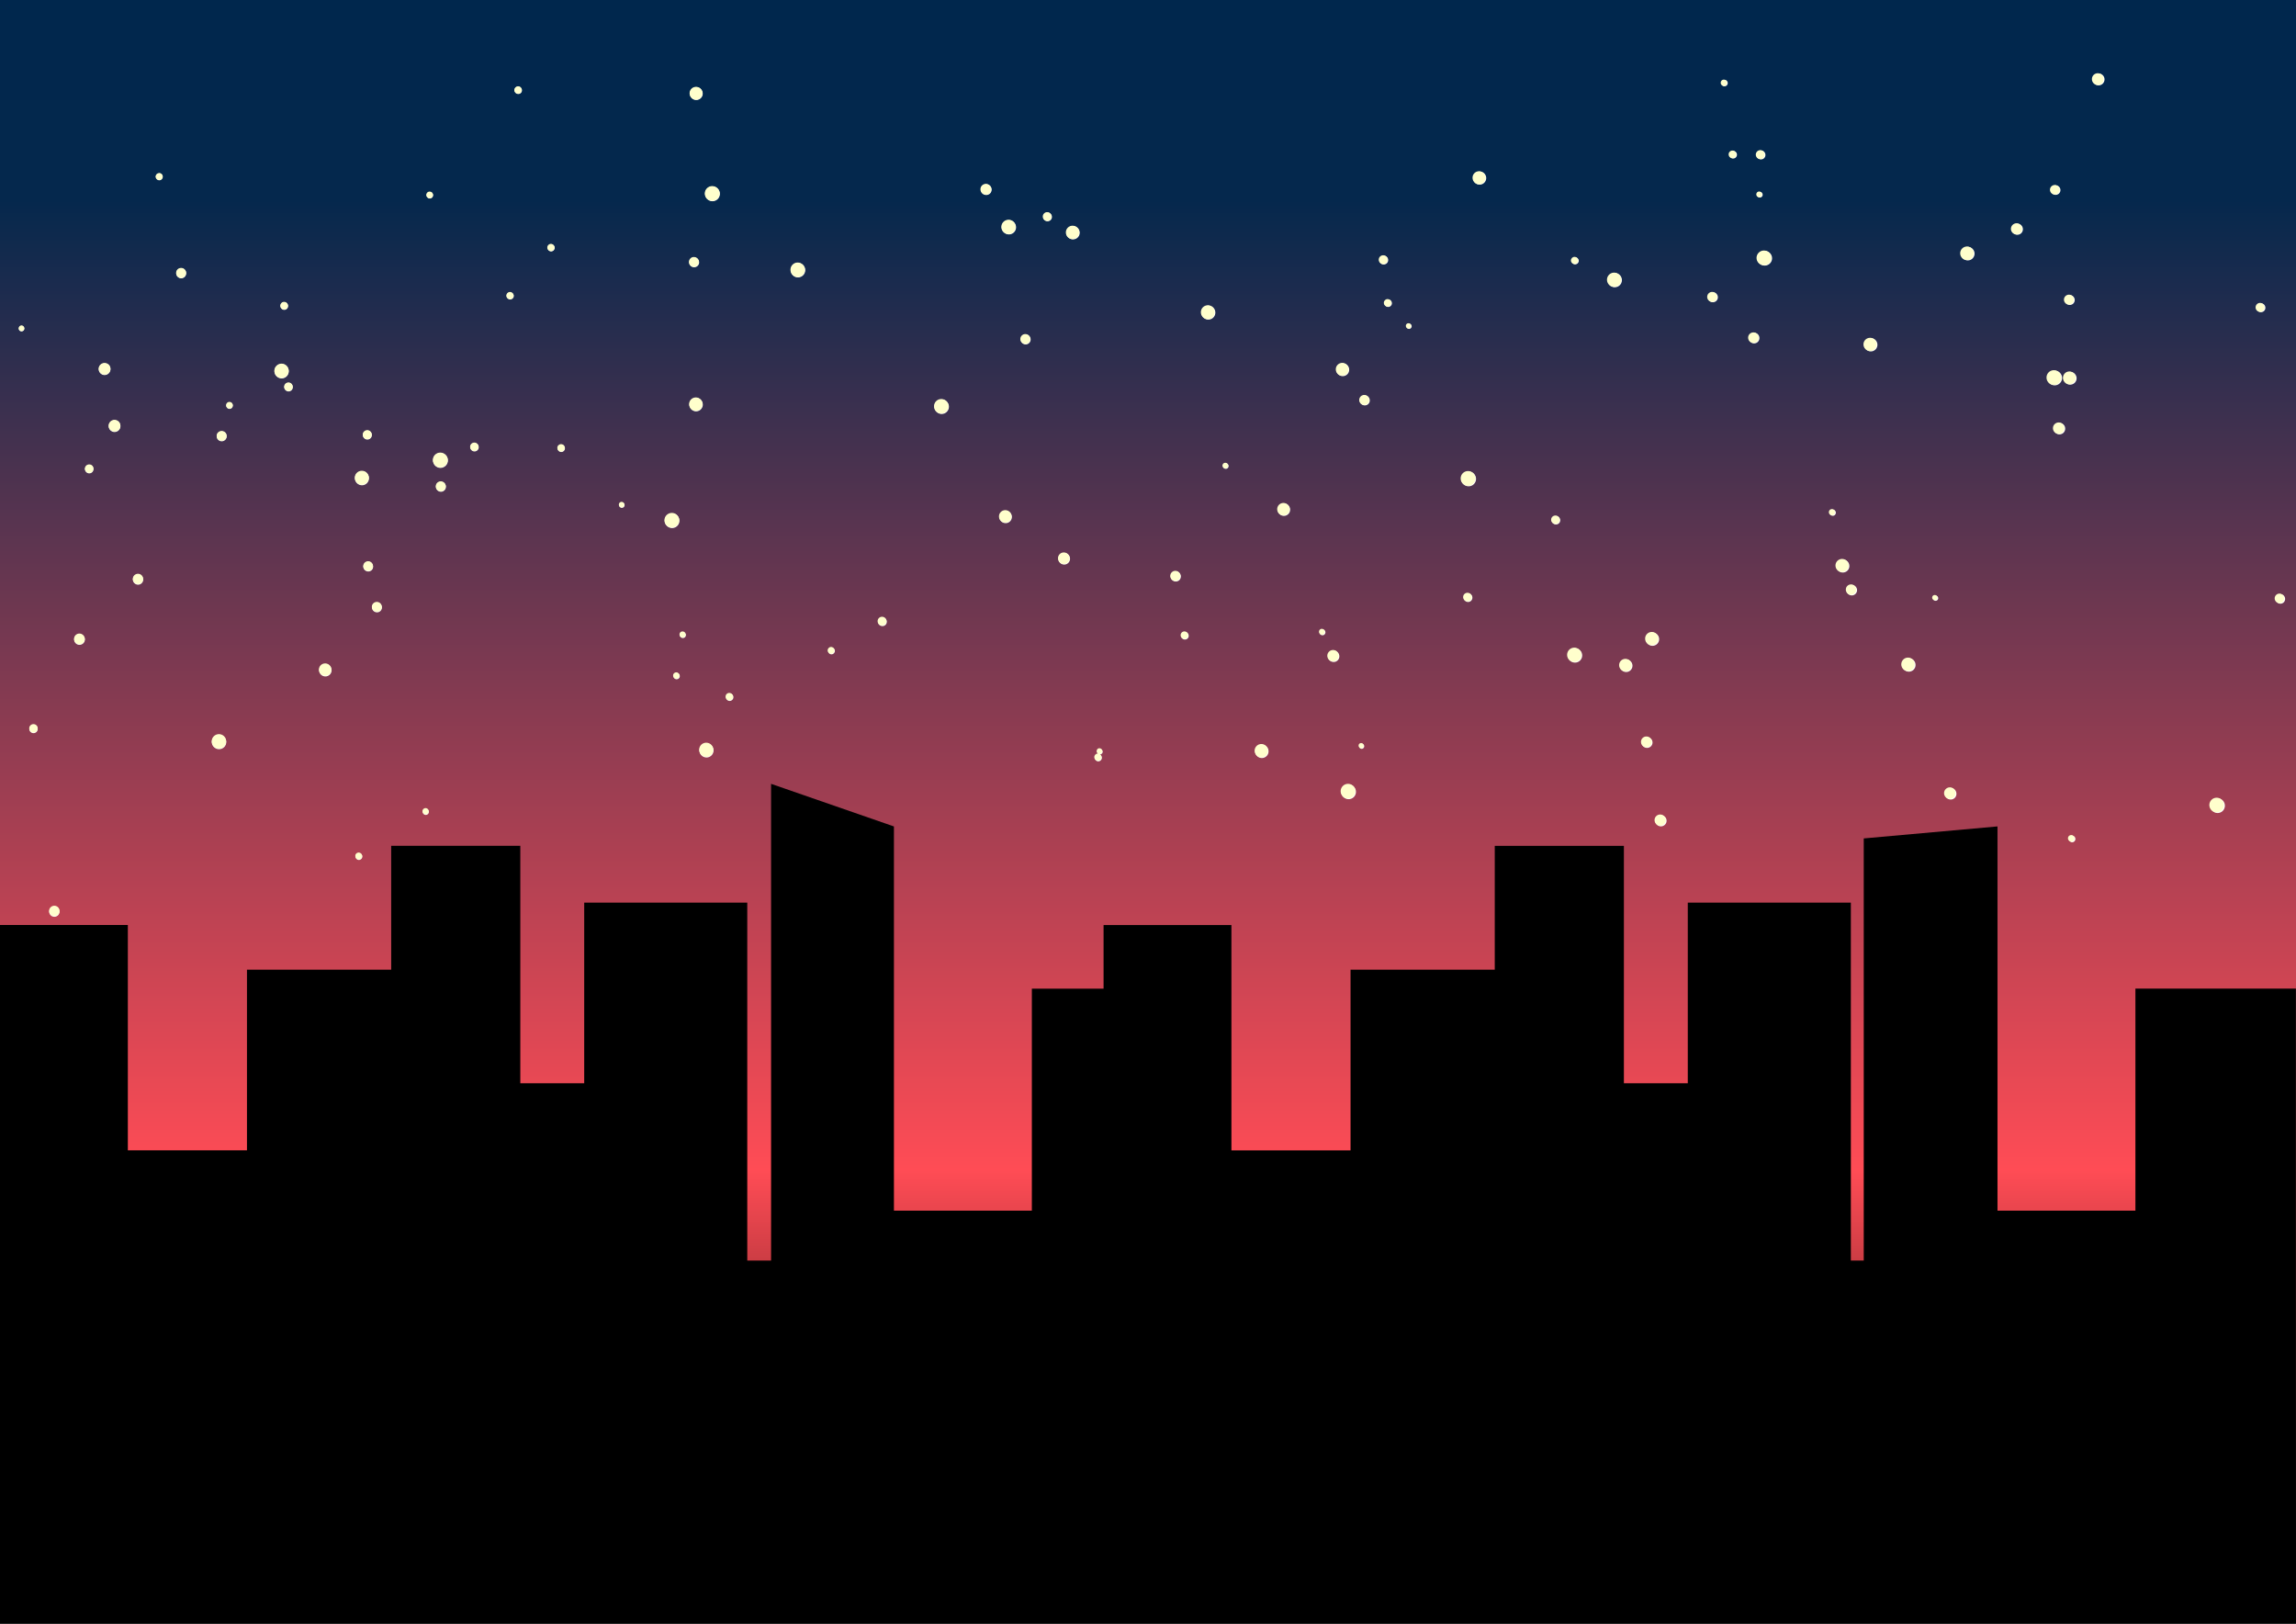 <?xml version="1.0" encoding="UTF-8" standalone="no"?>
<!-- Created with Inkscape (http://www.inkscape.org/) -->
<svg xmlns:inkscape="http://www.inkscape.org/namespaces/inkscape" xmlns:rdf="http://www.w3.org/1999/02/22-rdf-syntax-ns#" xmlns="http://www.w3.org/2000/svg" xmlns:sodipodi="http://sodipodi.sourceforge.net/DTD/sodipodi-0.dtd" xmlns:cc="http://creativecommons.org/ns#" xmlns:xlink="http://www.w3.org/1999/xlink" xmlns:dc="http://purl.org/dc/elements/1.1/" xmlns:svg="http://www.w3.org/2000/svg" xmlns:ns1="http://sozi.baierouge.fr" id="svg2" sodipodi:docname="citysky.svg" viewBox="0 0 1052.4 744.09" version="1.1" inkscape:version="0.48.2 r9819">
<sodipodi:namedview id="base" inkscape:snap-center="true" inkscape:snap-intersection-paths="true" inkscape:zoom="0.49497475" borderopacity="1.0" inkscape:current-layer="layer1" inkscape:cx="440.41372" inkscape:cy="448.79603" inkscape:object-paths="true" inkscape:snap-page="true" inkscape:window-maximized="1" inkscape:snap-bbox="true" showgrid="false" inkscape:snap-midpoints="true" inkscape:snap-global="false" inkscape:bbox-nodes="true" bordercolor="#666666" inkscape:window-x="-8" inkscape:window-y="-8" inkscape:snap-smooth-nodes="true" inkscape:object-nodes="true" inkscape:snap-bbox-midpoints="true" inkscape:window-width="1920" inkscape:pageopacity="0.0" inkscape:pageshadow="2" pagecolor="#ffffff" inkscape:snap-object-midpoints="true" inkscape:bbox-paths="true" inkscape:document-units="px" inkscape:snap-bbox-edge-midpoints="true" inkscape:window-height="1018"/>
<defs id="defs4">
<filter id="filter4372" inkscape:collect="always">
<feGaussianBlur id="feGaussianBlur4374" stdDeviation="3.514" inkscape:collect="always"/>
</filter>
<linearGradient id="linearGradient4975" gradientUnits="userSpaceOnUse" x2="537.4" gradientTransform="translate(0 308.27)" y1="744.09" x1="537.4" inkscape:collect="always">
<stop id="stop3757" style="stop-color:#000000" offset="0"/>
<stop id="stop3763" style="stop-color:#ff4c55" offset=".279"/>
<stop id="stop3789" style="stop-color:#05284d" offset=".877"/>
<stop id="stop3759" style="stop-color:#00274d" offset="1"/>
</linearGradient>
</defs>
<g id="layer1" inkscape:label="Camada 1" transform="translate(0 -308.27)" inkscape:groupmode="layer">
<g id="g3000">
<rect id="rect2985" style="fill:url(#linearGradient4975)" height="744.09" width="1052.4" y="308.27" x="0"/>
<path id="path4370" style="filter:url(#filter4372);fill:#ffffff" d="m958.76 336.84c-1.474 0-2.656 1.182-2.656 2.656 0 1.474 1.182 2.688 2.656 2.688 1.474 0 2.656-1.213 2.656-2.688s-1.182-2.656-2.656-2.656zm-169.09 2.875c-0.8 0-1.438 0.638-1.438 1.438s0.638 1.469 1.438 1.469 1.438-0.669 1.438-1.469c0-0.8-0.638-1.438-1.438-1.438zm-545.28 3.031c-0.929 0-1.688 0.758-1.688 1.688s0.758 1.656 1.688 1.656 1.656-0.727 1.656-1.656c0-0.929-0.727-1.688-1.656-1.688zm80.469 0.25c-1.607 0-2.906 1.299-2.906 2.906s1.299 2.906 2.906 2.906 2.906-1.299 2.906-2.906-1.299-2.906-2.906-2.906zm481.28 28.625c-1.112 0-2.031 0.919-2.031 2.031s0.919 2 2.031 2 2-0.888 2-2-0.888-2.031-2-2.031zm-12.594 0.188c-0.951 0-1.719 0.767-1.719 1.719 0 0.951 0.767 1.719 1.719 1.719 0.951 0 1.719-0.767 1.719-1.719 0-0.951-0.767-1.719-1.719-1.719zm-114.59 9.344c-1.628 0-2.938 1.31-2.938 2.938s1.31 2.969 2.938 2.969 2.969-1.341 2.969-2.969c0-1.628-1.341-2.938-2.969-2.938zm-596.84 0.812c-0.868 0-1.594 0.695-1.594 1.562s0.726 1.562 1.594 1.562c0.868 0 1.562-0.695 1.562-1.562s-0.695-1.562-1.562-1.562zm373.81 4.906c-1.349 0-2.438 1.088-2.438 2.438s1.088 2.438 2.438 2.438 2.438-1.088 2.438-2.438-1.088-2.438-2.438-2.438zm483.41 0.5c-1.192 0-2.188 0.964-2.188 2.156 0 1.192 0.995 2.156 2.188 2.156s2.156-0.964 2.156-2.156c0-1.192-0.964-2.156-2.156-2.156zm-607.16 0.5c-1.845 0-3.344 1.499-3.344 3.344s1.499 3.344 3.344 3.344 3.344-1.499 3.344-3.344-1.499-3.344-3.344-3.344zm473.44 2.438c-0.714 0-1.281 0.598-1.281 1.312s0.567 1.281 1.281 1.281c0.714 0 1.281-0.567 1.281-1.281 0-0.714-0.567-1.312-1.281-1.312zm-601.22 0.031c-0.829 0-1.5 0.671-1.5 1.5s0.671 1.5 1.5 1.5 1.5-0.671 1.5-1.5-0.671-1.5-1.5-1.5zm279.25 9.312c-1.09 0-1.969 0.91-1.969 2s0.879 1.969 1.969 1.969c1.09 0 1.969-0.879 1.969-1.969s-0.879-2-1.969-2zm-17.469 3.438c-1.781 0-3.25 1.469-3.25 3.25s1.469 3.219 3.25 3.219 3.219-1.437 3.219-3.219c0-1.781-1.437-3.25-3.219-3.25zm455.84 1.594c-1.385 0-2.531 1.146-2.531 2.531s1.146 2.5 2.531 2.5 2.5-1.115 2.5-2.5-1.115-2.531-2.5-2.531zm-426.88 1.094c-1.669 0-3.031 1.363-3.031 3.031 0 1.669 1.363 3 3.031 3 1.669 0 3.031-1.331 3.031-3s-1.363-3.031-3.031-3.031zm-235.91 8.219c-0.899 0-1.625 0.726-1.625 1.625s0.726 1.625 1.625 1.625 1.625-0.726 1.625-1.625-0.726-1.625-1.625-1.625zm640.38 1.188c-1.691 0-3.062 1.371-3.062 3.062s1.371 3.062 3.062 3.062 3.062-1.371 3.062-3.062-1.371-3.062-3.062-3.062zm-91.812 1.812c-1.842 0-3.344 1.502-3.344 3.344s1.502 3.312 3.344 3.312 3.344-1.471 3.344-3.312-1.502-3.344-3.344-3.344zm-172.19 2.156c-1.107 0-2 0.893-2 2s0.893 2 2 2 2-0.893 2-2-0.893-2-2-2zm86.531 0.719c-0.891 0-1.625 0.734-1.625 1.625s0.734 1.594 1.625 1.594 1.625-0.702 1.625-1.594c0-0.891-0.734-1.625-1.625-1.625zm-398.25 0.062c-1.233 0-2.219 1.017-2.219 2.25s0.986 2.219 2.219 2.219 2.25-0.986 2.25-2.219-1.017-2.25-2.25-2.25zm46.938 2.5c-1.804 0-3.25 1.477-3.25 3.281s1.446 3.281 3.25 3.281 3.281-1.477 3.281-3.281-1.477-3.281-3.281-3.281zm-278.81 2.438c-1.247 0-2.25 1.003-2.25 2.25s1.003 2.281 2.25 2.281 2.25-1.034 2.25-2.281-1.003-2.25-2.25-2.25zm648.03 2.125c-1.778 0-3.219 1.44-3.219 3.219s1.44 3.219 3.219 3.219 3.219-1.44 3.219-3.219-1.44-3.219-3.219-3.219zm44.344 8.719c-1.245 0-2.25 1.005-2.25 2.25s1.005 2.25 2.25 2.25 2.25-1.005 2.25-2.25-1.005-2.25-2.25-2.25zm-543.66 0.031c-0.894 0-1.625 0.731-1.625 1.625s0.731 1.594 1.625 1.594 1.625-0.7 1.625-1.594c0-0.894-0.731-1.625-1.625-1.625zm705 1.219c-1.233 0-2.25 1.017-2.25 2.25s1.017 2.219 2.25 2.219 2.219-0.986 2.219-2.219-0.986-2.25-2.219-2.25zm-308.12 2c-0.931 0-1.688 0.757-1.688 1.688s0.757 1.688 1.688 1.688 1.688-0.757 1.688-1.688-0.757-1.688-1.688-1.688zm-499 1.25c-0.949 0-1.719 0.769-1.719 1.719 0 0.949 0.769 1.719 1.719 1.719 0.949 0 1.719-0.769 1.719-1.719 0-0.949-0.769-1.719-1.719-1.719zm893.53 0.469c-1.107 0-2 0.925-2 2.031s0.893 2 2 2c1.101 0 2-0.893 2-2s-0.899-2.031-2-2.031zm-475.81 1.062c-1.743 0-3.156 1.413-3.156 3.156 0 1.743 1.413 3.156 3.156 3.156 1.743 0 3.156-1.413 3.156-3.156 0-1.743-1.413-3.156-3.156-3.156zm90.719 8.125c-0.663 0-1.188 0.525-1.188 1.188s0.525 1.219 1.188 1.219 1.188-0.556 1.188-1.219c0-0.663-0.525-1.188-1.188-1.188zm-627.22 1c-0.701 0-1.25 0.58-1.25 1.281 0 0.701 0.549 1.25 1.25 1.25s1.281-0.549 1.281-1.25-0.58-1.281-1.281-1.281zm783.22 3.156c-1.325 0-2.406 1.05-2.406 2.375s1.081 2.406 2.406 2.406c1.325 0 2.375-1.081 2.375-2.406 0-1.325-1.05-2.375-2.375-2.375zm-329.28 0.75c-1.237 0-2.25 1.013-2.25 2.25s1.013 2.25 2.25 2.25 2.219-1.013 2.219-2.25-0.981-2.25-2.219-2.25zm382.03 1.688c-1.652 0-3 1.317-3 2.969s1.348 3 3 3 2.969-1.348 2.969-3-1.317-2.969-2.969-2.969zm-238.72 11.344c-1.606 0-2.906 1.3-2.906 2.906 0 1.606 1.3 2.906 2.906 2.906 1.606 0 2.906-1.3 2.906-2.906 0-1.606-1.3-2.906-2.906-2.906zm-559.69 0.031c-1.466 0-2.656 1.159-2.656 2.625s1.19 2.656 2.656 2.656c1.466 0 2.656-1.19 2.656-2.656 0-1.466-1.19-2.625-2.656-2.625zm80.031 0.312c-1.788 0-3.25 1.462-3.25 3.25s1.462 3.25 3.25 3.25 3.219-1.462 3.219-3.25-1.431-3.25-3.219-3.25zm801.47 2.969c-1.837 0-3.312 1.475-3.312 3.312 0 1.837 1.475 3.344 3.312 3.344 1.837 0 3.344-1.506 3.344-3.344 0-1.837-1.506-3.312-3.344-3.312zm7 0.562c-1.597 0-2.875 1.31-2.875 2.906 0 1.597 1.278 2.875 2.875 2.875s2.906-1.278 2.906-2.875-1.31-2.906-2.906-2.906zm-805.34 4.969c-1.069 0-1.938 0.869-1.938 1.938s0.869 1.938 1.938 1.938 1.906-0.869 1.906-1.938-0.838-1.938-1.906-1.938zm486.5 5.656c-1.252 0-2.281 1.029-2.281 2.281 0 1.252 1.029 2.25 2.281 2.25 1.252 0 2.25-0.998 2.25-2.25s-0.998-2.281-2.25-2.281zm-302.28 1.125c-1.675 0-3.031 1.357-3.031 3.031s1.357 3.062 3.031 3.062 3.031-1.388 3.031-3.062-1.357-3.031-3.031-3.031zm111 0.719c-1.813 0-3.281 1.468-3.281 3.281 0 1.813 1.468 3.281 3.281 3.281 1.813 0 3.281-1.468 3.281-3.281 0-1.813-1.468-3.281-3.281-3.281zm-321.91 1.281c-0.83 0-1.5 0.67-1.5 1.5s0.67 1.5 1.5 1.5 1.5-0.67 1.5-1.5-0.67-1.5-1.5-1.5zm-51.969 8.125c-1.462 0-2.656 1.194-2.656 2.656s1.194 2.656 2.656 2.656 2.656-1.194 2.656-2.656-1.194-2.656-2.656-2.656zm879.19 1.188c-1.429 0-2.594 1.165-2.594 2.594s1.165 2.594 2.594 2.594 2.562-1.165 2.562-2.594-1.133-2.594-2.562-2.594zm-764.91 3.469c-1.121 0-2.031 0.911-2.031 2.031 0 1.121 0.911 2.031 2.031 2.031 1.121 0 2.031-0.911 2.031-2.031 0-1.121-0.911-2.031-2.031-2.031zm-65.844 0.375c-1.24 0-2.25 0.978-2.25 2.219 0 1.24 1.01 2.25 2.25 2.25s2.25-1.01 2.25-2.25-1.01-2.219-2.25-2.219zm114.28 5.25c-1.049 0-1.906 0.858-1.906 1.906 0 1.049 0.858 1.906 1.906 1.906 1.049 0 1.906-0.858 1.906-1.906 0-1.049-0.858-1.906-1.906-1.906zm39.219 0.719c-0.926 0-1.688 0.73-1.688 1.656 0 0.926 0.761 1.688 1.688 1.688s1.656-0.761 1.656-1.688-0.73-1.656-1.656-1.656zm-54.625 3.812c-1.855 0-3.344 1.489-3.344 3.344 0 1.855 1.489 3.375 3.344 3.375 1.855 0 3.375-1.52 3.375-3.375s-1.52-3.344-3.375-3.344zm355 4.594c-0.706 0-1.281 0.576-1.281 1.281 0 0.706 0.576 1.281 1.281 1.281 0.706 0 1.281-0.576 1.281-1.281 0-0.706-0.576-1.281-1.281-1.281zm-513.75 0.75c-1.068 0-1.938 0.838-1.938 1.906s0.87 1.938 1.938 1.938 1.906-0.87 1.906-1.938-0.838-1.906-1.906-1.906zm123.28 2.875c-1.752 0-3.188 1.404-3.188 3.156 0 1.752 1.435 3.188 3.188 3.188s3.156-1.435 3.156-3.188-1.404-3.156-3.156-3.156zm500.25 0.125c-1.846 0-3.344 1.498-3.344 3.344 0 1.846 1.498 3.344 3.344 3.344 1.846 0 3.344-1.498 3.344-3.344 0-1.846-1.498-3.344-3.344-3.344zm-464.56 4.656c-1.245 0-2.25 1.005-2.25 2.25s1.005 2.25 2.25 2.25 2.25-1.005 2.25-2.25-1.005-2.25-2.25-2.25zm81.781 9.281c-0.693 0-1.25 0.557-1.25 1.25s0.557 1.25 1.25 1.25 1.25-0.557 1.25-1.25-0.557-1.25-1.25-1.25zm299.28 0.5c-1.551 0-2.812 1.261-2.812 2.812s1.261 2.812 2.812 2.812 2.812-1.261 2.812-2.812-1.261-2.812-2.812-2.812zm247.78 2.781c-0.646 0.132-1.125 0.721-1.125 1.406 0 0.783 0.655 1.406 1.438 1.406s1.406-0.623 1.406-1.406c0-0.783-0.623-1.406-1.406-1.406-0.098 0-0.22-0.019-0.312 0zm-373.56 0.469c-1.561 0-2.844 1.283-2.844 2.844s1.283 2.812 2.844 2.812 2.812-1.252 2.812-2.812-1.252-2.844-2.812-2.844zm-150.78 1.25c-1.834 0-3.344 1.479-3.344 3.312s1.51 3.312 3.344 3.312c1.834 0 3.312-1.479 3.312-3.312s-1.479-3.312-3.312-3.312zm399.56 1.188c-1.061 0-1.938 0.846-1.938 1.906 0 1.061 0.877 1.906 1.938 1.906s1.906-0.846 1.906-1.906c0-1.061-0.846-1.906-1.906-1.906zm-222.31 16.688c-1.449 0-2.625 1.176-2.625 2.625s1.176 2.625 2.625 2.625 2.625-1.176 2.625-2.625-1.176-2.625-2.625-2.625zm351.94 2.938c-1.637 0-2.969 1.332-2.969 2.969s1.332 2.938 2.969 2.938 2.969-1.3 2.969-2.938c0-1.637-1.332-2.969-2.969-2.969zm-666.53 1.031c-1.218 0-2.219 1.001-2.219 2.219 0 1.218 1.001 2.188 2.219 2.188 1.218 0 2.188-0.97 2.188-2.188s-0.97-2.219-2.188-2.219zm365.03 4.344c-1.265 0-2.312 1.048-2.312 2.312s1.048 2.281 2.312 2.281 2.281-1.016 2.281-2.281-1.016-2.312-2.281-2.312zm-469.09 1.344c-1.289 0-2.344 1.055-2.344 2.344s1.055 2.344 2.344 2.344 2.312-1.055 2.312-2.344-1.024-2.344-2.312-2.344zm774.66 4.812c-1.304 0-2.344 1.04-2.344 2.344 0 1.304 1.04 2.375 2.344 2.375 1.304 0 2.375-1.071 2.375-2.375s-1.071-2.344-2.375-2.344zm-173.44 3.781c-1.08 0-1.969 0.858-1.969 1.938s0.889 1.969 1.969 1.969c1.08 0 1.938-0.889 1.938-1.969 0-1.08-0.858-1.938-1.938-1.938zm367.19 0.375c-1.189 0-2.156 0.967-2.156 2.156s0.967 2.156 2.156 2.156c1.189 0 2.125-0.967 2.125-2.156s-0.936-2.156-2.125-2.156zm-155.87 0.625c-0.653 0-1.188 0.534-1.188 1.188s0.534 1.188 1.188 1.188 1.188-0.534 1.188-1.188-0.534-1.188-1.188-1.188zm-704.53 3.125c-1.237 0-2.25 1.013-2.25 2.25s1.013 2.219 2.25 2.219 2.219-0.982 2.219-2.219c0-1.237-0.982-2.25-2.219-2.25zm228.47 6.719c-1.098 0-2 0.902-2 2s0.902 1.969 2 1.969 1.969-0.871 1.969-1.969-0.871-2-1.969-2zm198.66 5.469c-0.608 0.124-1.062 0.667-1.062 1.312 0 0.737 0.575 1.344 1.312 1.344s1.344-0.607 1.344-1.344c0-0.737-0.607-1.312-1.344-1.312-0.092 0-0.163-0.018-0.25 0zm-288.88 1.156c-0.762 0-1.375 0.613-1.375 1.375s0.613 1.375 1.375 1.375 1.375-0.613 1.375-1.375-0.613-1.375-1.375-1.375zm226.97 0c-0.941 0-1.719 0.778-1.719 1.719 0 0.941 0.778 1.688 1.719 1.688 0.941 0 1.688-0.746 1.688-1.688s-0.746-1.719-1.688-1.719zm211.34 0.25c-1.659 0-3 1.341-3 3s1.341 3 3 3 3-1.341 3-3-1.341-3-3-3zm-711.06 0.719c-1.341 0-2.406 1.097-2.406 2.438s1.066 2.406 2.406 2.406 2.438-1.066 2.438-2.406-1.097-2.438-2.438-2.438zm339.94 6.062c-0.843 0-1.531 0.688-1.531 1.531 0 0.843 0.688 1.531 1.531 1.531 0.843 0 1.531-0.688 1.531-1.531 0-0.843-0.688-1.531-1.531-1.531zm336.09 0.312c-1.793 0-3.25 1.457-3.25 3.25s1.457 3.25 3.25 3.25 3.25-1.457 3.25-3.25-1.457-3.25-3.25-3.25zm-109.09 1.062c-1.42 0-2.594 1.173-2.594 2.594s1.173 2.562 2.594 2.562 2.562-1.142 2.562-2.562-1.142-2.594-2.562-2.594zm260 3.438c-1.679 0-3.031 1.383-3.031 3.062s1.352 3.031 3.031 3.031 3.031-1.352 3.031-3.031-1.352-3.062-3.031-3.062zm-127.78 0.562c-1.568 0-2.844 1.276-2.844 2.844s1.276 2.844 2.844 2.844 2.844-1.276 2.844-2.844-1.276-2.844-2.844-2.844zm-588 2.062c-1.554 0-2.812 1.258-2.812 2.812s1.258 2.812 2.812 2.812 2.812-1.258 2.812-2.812-1.258-2.812-2.812-2.812zm158.78 4.031c-0.795 0-1.438 0.642-1.438 1.438s0.642 1.438 1.438 1.438 1.438-0.642 1.438-1.438-0.642-1.438-1.438-1.438zm23.969 9.312c-0.923 0-1.656 0.733-1.656 1.656 0 0.923 0.733 1.688 1.656 1.688 0.923 0 1.688-0.764 1.688-1.688s-0.764-1.656-1.688-1.656zm-314.68 14.1c-1.051 0-1.906 0.855-1.906 1.906s0.855 1.906 1.906 1.906 1.906-0.855 1.906-1.906-0.855-1.906-1.906-1.906zm83.875 4.531c-1.802 0-3.281 1.479-3.281 3.281 0 1.802 1.479 3.25 3.281 3.25 1.802 0 3.25-1.448 3.25-3.25s-1.448-3.281-3.25-3.281zm645.5 1.062c-1.354 0-2.438 1.084-2.438 2.438s1.084 2.438 2.438 2.438 2.469-1.084 2.469-2.438-1.115-2.438-2.469-2.438zm-425.16 2.812c-1.765 0-3.188 1.422-3.188 3.188s1.422 3.219 3.188 3.219 3.188-1.454 3.188-3.219-1.422-3.188-3.188-3.188zm296.16 0.156c-0.643 0-1.156 0.513-1.156 1.156 0 0.643 0.513 1.188 1.156 1.188 0.643 0 1.156-0.544 1.156-1.188s-0.513-1.156-1.156-1.156zm-45.125 0.438c-1.672 0-3.031 1.359-3.031 3.031s1.359 3.031 3.031 3.031 3.031-1.359 3.031-3.031-1.359-3.031-3.031-3.031zm-73.219 1.906c-0.7 0-1.25 0.581-1.25 1.281 0 0.516 0.282 0.963 0.719 1.156-0.059-0.007-0.126-0.031-0.188-0.031-0.89 0-1.594 0.735-1.594 1.625s0.703 1.625 1.594 1.625c0.89 0 1.625-0.735 1.625-1.625 0-0.668-0.421-1.255-1-1.5 0.032 0.002 0.061 0 0.094 0 0.7 0 1.281-0.55 1.281-1.25s-0.581-1.281-1.281-1.281zm112.44 16.094c-1.836 0-3.344 1.507-3.344 3.344 0 1.836 1.507 3.312 3.344 3.312 1.836 0 3.312-1.476 3.312-3.312s-1.476-3.344-3.312-3.344zm272.16 1.594c-1.443 0-2.625 1.182-2.625 2.625s1.182 2.594 2.625 2.594 2.594-1.151 2.594-2.594-1.151-2.625-2.594-2.625zm120.66 4.688c-1.825 0-3.313 1.487-3.313 3.312s1.487 3.312 3.313 3.312c1.825 0 3.281-1.487 3.281-3.312s-1.456-3.312-3.281-3.312zm-809.97 4.688c-0.775 0-1.406 0.631-1.406 1.406 0 0.775 0.631 1.406 1.406 1.406 0.775 0 1.406-0.631 1.406-1.406 0-0.775-0.631-1.406-1.406-1.406zm558.31 2.906c-1.399 0-2.531 1.132-2.531 2.531s1.132 2.531 2.531 2.531 2.562-1.132 2.562-2.531-1.163-2.531-2.562-2.531zm185.91 9.281c-0.821 0-1.5 0.647-1.5 1.469 0 0.821 0.679 1.5 1.5 1.5s1.469-0.679 1.469-1.5-0.647-1.469-1.469-1.469zm-774.47 7.906c-0.849 0-1.531 0.682-1.531 1.531 0 0.849 0.682 1.531 1.531 1.531 0.849 0 1.562-0.682 1.562-1.531 0-0.849-0.713-1.531-1.562-1.531zm721.62 2.406c-1.256 0-2.281 1.025-2.281 2.281s1.025 2.281 2.281 2.281 2.281-1.025 2.281-2.281-1.025-2.281-2.281-2.281zm-859.27 21.65c-1.294 0-2.344 1.05-2.344 2.344s1.05 2.344 2.344 2.344 2.344-1.05 2.344-2.344-1.05-2.344-2.344-2.344z" sodipodi:nodetypes="sssssssssssssssssssssssssssssssssssssssssssssssssssssssssssssssssssssssssssssssssssssssssssssssssssssssssssssssssssssssssssssssssssssssssssssssssssssssssssssssssssssssssssssssssssssssssssssssssssssssssssssssssssssssssssssssssssssssssssssssssssssssssssssssssssssssssssssssssssssssssssssssssssssssssssssssssssssscsssscsssssssssssssssssssssssssssssssssssssssssssssssssssssssssssssssssssssscsssscsssssssssssssssssssssssssssssssssssssssssssssssssssssssssssssssssssssssssssssssssssssssssssscsssscssssssssssssssssssssssssssssssssssssssssssssssss" inkscape:connector-curvature="0" transform="matrix(1.014 0 0 1.014 -10.239 .414)"/>
<path id="path4014" sodipodi:nodetypes="sssssssssssssssssssssssssssssssssssssssssssssssssssssssssssssssssssssssssssssssssssssssssssssssssssssssssssssssssssssssssssssssssssssssssssssssssssssssssssssssssssssssssssssssssssssssssssssssssssssssssssssssssssssssssssssssssssssssssssssssssssssssssssssssssssssssssssssssssssssssssssssssssssssssssssssssssssssscsssscsssssssssssssssssssssssssssssssssssssssssssssssssssssssssssssssssssssscsssscsssssssssssssssssssssssssssssssssssssssssssssssssssssssssssssssssssssssssssssssssssssssssssscsssscssssssssssssssssssssssssssssssssssssssssssssssss" style="fill:#ffffcc" inkscape:connector-curvature="0" d="m961.54 341.83c-1.494 0-2.692 1.198-2.692 2.692s1.198 2.724 2.692 2.724 2.692-1.23 2.692-2.724-1.198-2.692-2.692-2.692zm-171.39 2.914c-0.811 0-1.457 0.647-1.457 1.457 0 0.81 0.646 1.489 1.457 1.489 0.81 0 1.457-0.678 1.457-1.489s-0.646-1.457-1.457-1.457zm-552.69 3.072c-0.942 0-1.71 0.768-1.71 1.71 0 0.942 0.768 1.679 1.71 1.679 0.942 0 1.679-0.737 1.679-1.679 0-0.942-0.737-1.71-1.679-1.71zm81.562 0.253c-1.629 0-2.946 1.317-2.946 2.946s1.317 2.946 2.946 2.946 2.946-1.317 2.946-2.946-1.317-2.946-2.946-2.946zm487.82 29.014c-1.127 0-2.059 0.932-2.059 2.059s0.932 2.027 2.059 2.027c1.127 0 2.027-0.9 2.027-2.027s-0.9-2.059-2.027-2.059zm-12.765 0.19c-0.964 0-1.742 0.778-1.742 1.742 0 0.964 0.778 1.742 1.742 1.742 0.964 0 1.742-0.778 1.742-1.742s-0.778-1.742-1.742-1.742zm-116.15 9.471c-1.65 0-2.977 1.328-2.977 2.977 0 1.65 1.328 3.009 2.977 3.009s3.009-1.359 3.009-3.009-1.359-2.977-3.009-2.977zm-604.95 0.824c-0.879 0-1.615 0.704-1.615 1.584 0 0.879 0.736 1.584 1.615 1.584 0.879 0 1.584-0.704 1.584-1.584 0-0.879-0.704-1.584-1.584-1.584zm378.89 4.973c-1.367 0-2.471 1.103-2.471 2.471s1.103 2.471 2.471 2.471 2.471-1.103 2.471-2.471-1.103-2.471-2.471-2.471zm489.97 0.507c-1.209 0-2.217 0.977-2.217 2.186 0 1.209 1.009 2.186 2.217 2.186s2.186-0.977 2.186-2.186c0-1.209-0.977-2.186-2.186-2.186zm-615.4 0.507c-1.869 0-3.389 1.52-3.389 3.389 0 1.869 1.52 3.389 3.389 3.389s3.389-1.52 3.389-3.389c0-1.869-1.52-3.389-3.389-3.389zm479.87 2.471c-0.724 0-1.299 0.606-1.299 1.33 0 0.724 0.575 1.299 1.299 1.299 0.724 0 1.299-0.575 1.299-1.299 0-0.724-0.575-1.33-1.299-1.33zm-609.38 0.032c-0.84 0-1.52 0.68-1.52 1.52 0 0.84 0.68 1.52 1.52 1.52 0.84 0 1.52-0.68 1.52-1.52 0-0.84-0.68-1.52-1.52-1.52zm283.04 9.439c-1.105 0-1.996 0.923-1.996 2.027s0.891 1.996 1.996 1.996 1.996-0.891 1.996-1.996-0.891-2.027-1.996-2.027zm-17.706 3.484c-1.806 0-3.294 1.488-3.294 3.294s1.488 3.263 3.294 3.263c1.806 0 3.263-1.457 3.263-3.263s-1.457-3.294-3.263-3.294zm462.03 1.615c-1.404 0-2.566 1.161-2.566 2.566s1.161 2.534 2.566 2.534c1.404 0 2.534-1.13 2.534-2.534 0-1.404-1.13-2.566-2.534-2.566zm-432.67 1.109c-1.691 0-3.072 1.381-3.072 3.072 0 1.691 1.381 3.041 3.072 3.041 1.691 0 3.072-1.35 3.072-3.041s-1.381-3.072-3.072-3.072zm-239.11 8.33c-0.911 0-1.647 0.736-1.647 1.647 0 0.911 0.736 1.647 1.647 1.647 0.911 0 1.647-0.736 1.647-1.647 0-0.911-0.736-1.647-1.647-1.647zm649.07 1.204c-1.714 0-3.104 1.39-3.104 3.104s1.39 3.104 3.104 3.104 3.104-1.39 3.104-3.104-1.39-3.104-3.104-3.104zm-93.059 1.837c-1.867 0-3.389 1.522-3.389 3.389s1.522 3.357 3.389 3.357 3.389-1.491 3.389-3.357-1.522-3.389-3.389-3.389zm-174.53 2.186c-1.122 0-2.027 0.906-2.027 2.027s0.906 2.027 2.027 2.027c1.122 0 2.027-0.906 2.027-2.027 0-1.122-0.906-2.027-2.027-2.027zm87.706 0.729c-0.903 0-1.647 0.744-1.647 1.647 0 0.903 0.744 1.615 1.647 1.615 0.903 0 1.647-0.712 1.647-1.615 0-0.903-0.744-1.647-1.647-1.647zm-403.66 0.063c-1.25 0-2.249 1.031-2.249 2.281 0 1.25 0.999 2.249 2.249 2.249s2.281-0.999 2.281-2.249-1.031-2.281-2.281-2.281zm47.575 2.534c-1.829 0-3.294 1.497-3.294 3.326s1.465 3.326 3.294 3.326 3.326-1.497 3.326-3.326-1.497-3.326-3.326-3.326zm-282.6 2.471c-1.264 0-2.281 1.017-2.281 2.281s1.017 2.312 2.281 2.312 2.281-1.048 2.281-2.312c0-1.264-1.017-2.281-2.281-2.281zm656.83 2.154c-1.802 0-3.262 1.46-3.262 3.263 0 1.802 1.46 3.263 3.262 3.263 1.803 0 3.263-1.46 3.263-3.263 0-1.802-1.46-3.263-3.263-3.263zm44.946 8.837c-1.262 0-2.281 1.019-2.281 2.281s1.019 2.281 2.281 2.281c1.262 0 2.28-1.019 2.28-2.281 0-1.262-1.019-2.281-2.28-2.281zm-551.04 0.032c-0.906 0-1.647 0.741-1.647 1.647 0 0.906 0.741 1.615 1.647 1.615 0.906 0 1.647-0.709 1.647-1.615s-0.741-1.647-1.647-1.647zm714.57 1.235c-1.249 0-2.281 1.031-2.281 2.281s1.031 2.249 2.281 2.249 2.249-1 2.249-2.249-1-2.281-2.249-2.281zm-312.31 2.027c-0.943 0-1.71 0.767-1.71 1.71 0 0.943 0.767 1.71 1.71 1.71 0.943 0 1.71-0.767 1.71-1.71 0-0.943-0.767-1.71-1.71-1.71zm-505.78 1.267c-0.962 0-1.742 0.78-1.742 1.742s0.78 1.742 1.742 1.742c0.962 0 1.742-0.78 1.742-1.742 0-0.962-0.78-1.742-1.742-1.742zm905.67 0.475c-1.122 0-2.027 0.937-2.027 2.059 0 1.122 0.905 2.027 2.027 2.027 1.116 0 2.027-0.905 2.027-2.027s-0.911-2.059-2.027-2.059zm-482.27 1.077c-1.767 0-3.199 1.432-3.199 3.199s1.432 3.199 3.199 3.199 3.199-1.432 3.199-3.199-1.432-3.199-3.199-3.199zm91.951 8.235c-0.672 0-1.204 0.532-1.204 1.204 0 0.672 0.532 1.235 1.204 1.235 0.672 0 1.204-0.563 1.204-1.235 0-0.672-0.532-1.204-1.204-1.204zm-635.73 1.01c-0.71 0-1.267 0.588-1.267 1.299 0 0.71 0.557 1.267 1.267 1.267 0.71 0 1.299-0.557 1.299-1.267 0-0.71-0.588-1.299-1.299-1.299zm793.86 3.199c-1.343 0-2.439 1.064-2.439 2.407s1.096 2.439 2.439 2.439 2.407-1.096 2.407-2.439c0-1.343-1.064-2.407-2.407-2.407zm-333.75 0.76c-1.254 0-2.281 1.026-2.281 2.281 0 1.254 1.026 2.281 2.281 2.281 1.254 0 2.249-1.026 2.249-2.281 0-1.254-0.995-2.281-2.249-2.281zm387.22 1.71c-1.675 0-3.041 1.334-3.041 3.009 0 1.675 1.366 3.041 3.041 3.041 1.675 0 3.009-1.366 3.009-3.041 0-1.675-1.334-3.009-3.009-3.009zm-241.96 11.498c-1.628 0-2.946 1.318-2.946 2.946 0 1.628 1.318 2.946 2.946 2.946 1.628 0 2.946-1.318 2.946-2.946 0-1.628-1.318-2.946-2.946-2.946zm-567.29 0.032c-1.486 0-2.692 1.175-2.692 2.661 0 1.486 1.206 2.692 2.692 2.692 1.486 0 2.692-1.206 2.692-2.692 0-1.486-1.206-2.661-2.692-2.661zm81.118 0.317c-1.812 0-3.294 1.482-3.294 3.294s1.482 3.294 3.294 3.294 3.262-1.482 3.262-3.294-1.45-3.294-3.262-3.294zm812.35 3.009c-1.862 0-3.357 1.495-3.357 3.357s1.495 3.389 3.357 3.389 3.389-1.527 3.389-3.389-1.527-3.357-3.389-3.357zm7.095 0.57c-1.618 0-2.914 1.327-2.914 2.946s1.296 2.914 2.914 2.914c1.618 0 2.946-1.296 2.946-2.914s-1.327-2.946-2.946-2.946zm-816.28 5.036c-1.083 0-1.964 0.881-1.964 1.964 0 1.083 0.881 1.964 1.964 1.964 1.083 0 1.932-0.881 1.932-1.964 0-1.083-0.849-1.964-1.932-1.964zm493.11 5.733c-1.269 0-2.312 1.043-2.312 2.312 0 1.269 1.043 2.281 2.312 2.281 1.269 0 2.281-1.012 2.281-2.281 0-1.269-1.012-2.312-2.281-2.312zm-306.39 1.14c-1.697 0-3.072 1.375-3.072 3.072s1.375 3.104 3.072 3.104 3.072-1.407 3.072-3.104-1.375-3.072-3.072-3.072zm112.51 0.729c-1.838 0-3.326 1.488-3.326 3.326s1.488 3.326 3.326 3.326 3.326-1.488 3.326-3.326-1.488-3.326-3.326-3.326zm-326.28 1.299c-0.841 0-1.52 0.679-1.52 1.52 0 0.841 0.679 1.52 1.52 1.52 0.841 0 1.52-0.679 1.52-1.52 0-0.841-0.679-1.52-1.52-1.52zm-52.675 8.235c-1.482 0-2.692 1.211-2.692 2.692s1.211 2.692 2.692 2.692 2.692-1.211 2.692-2.692-1.211-2.692-2.692-2.692zm891.13 1.204c-1.448 0-2.629 1.181-2.629 2.629s1.181 2.629 2.629 2.629 2.597-1.181 2.597-2.629-1.149-2.629-2.597-2.629zm-775.29 3.516c-1.136 0-2.059 0.923-2.059 2.059s0.923 2.059 2.059 2.059 2.059-0.923 2.059-2.059-0.923-2.059-2.059-2.059zm-66.738 0.38c-1.257 0-2.281 0.992-2.281 2.249s1.023 2.281 2.281 2.281 2.281-1.023 2.281-2.281-1.023-2.249-2.281-2.249zm115.83 5.321c-1.063 0-1.932 0.869-1.932 1.932s0.869 1.932 1.932 1.932 1.932-0.869 1.932-1.932-0.869-1.932-1.932-1.932zm39.751 0.729c-0.939 0-1.71 0.74-1.71 1.679 0 0.939 0.772 1.71 1.71 1.71 0.939 0 1.679-0.772 1.679-1.71 0-0.939-0.74-1.679-1.679-1.679zm-55.367 3.864c-1.88 0-3.389 1.509-3.389 3.389 0 1.88 1.509 3.421 3.389 3.421 1.88 0 3.421-1.541 3.421-3.421s-1.541-3.389-3.421-3.389zm359.82 4.656c-0.715 0-1.299 0.583-1.299 1.299 0 0.715 0.583 1.299 1.299 1.299 0.715 0 1.299-0.583 1.299-1.299 0-0.715-0.583-1.299-1.299-1.299zm-520.73 0.76c-1.082 0-1.964 0.85-1.964 1.932s0.881 1.964 1.964 1.964 1.932-0.881 1.932-1.964-0.85-1.932-1.932-1.932zm124.96 2.914c-1.776 0-3.231 1.423-3.231 3.199s1.455 3.231 3.231 3.231 3.199-1.455 3.199-3.231-1.423-3.199-3.199-3.199zm507.04 0.127c-1.871 0-3.389 1.518-3.389 3.389 0 1.871 1.518 3.389 3.389 3.389s3.389-1.518 3.389-3.389-1.518-3.389-3.389-3.389zm-470.87 4.71c-1.262 0-2.281 1.018-2.281 2.281s1.018 2.281 2.281 2.281 2.281-1.018 2.281-2.281-1.018-2.281-2.281-2.281zm82.892 9.407c-0.702 0-1.267 0.565-1.267 1.267 0 0.702 0.565 1.267 1.267 1.267 0.702 0 1.267-0.565 1.267-1.267 0-0.702-0.565-1.267-1.267-1.267zm303.35 0.507c-1.572 0-2.851 1.278-2.851 2.851s1.278 2.851 2.851 2.851c1.572 0 2.851-1.278 2.851-2.851s-1.278-2.851-2.851-2.851zm251.15 2.819c-0.655 0.134-1.14 0.731-1.14 1.425 0 0.794 0.663 1.425 1.457 1.425 0.794 0 1.425-0.632 1.425-1.425 0-0.794-0.632-1.425-1.425-1.425-0.099 0-0.223-0.019-0.317 0zm-378.64 0.475c-1.582 0-2.882 1.3-2.882 2.882s1.3 2.851 2.882 2.851 2.851-1.268 2.851-2.851-1.268-2.882-2.851-2.882zm-152.83 1.267c-1.859 0-3.389 1.499-3.389 3.357 0 1.859 1.53 3.357 3.389 3.357 1.859 0 3.357-1.499 3.357-3.357 0-1.859-1.499-3.357-3.357-3.357zm404.99 1.204c-1.075 0-1.964 0.857-1.964 1.932s0.889 1.932 1.964 1.932 1.932-0.857 1.932-1.932-0.857-1.932-1.932-1.932zm-225.33 16.914c-1.469 0-2.661 1.192-2.661 2.661 0 1.469 1.192 2.661 2.661 2.661 1.469 0 2.661-1.192 2.661-2.661 0-1.469-1.192-2.661-2.661-2.661zm356.72 2.977c-1.659 0-3.009 1.35-3.009 3.009s1.35 2.977 3.009 2.977 3.009-1.318 3.009-2.977-1.35-3.009-3.009-3.009zm-675.58 1.045c-1.234 0-2.249 1.014-2.249 2.249 0 1.234 1.014 2.217 2.249 2.217 1.234 0 2.217-0.983 2.217-2.217s-0.983-2.249-2.217-2.249zm369.99 4.403c-1.282 0-2.344 1.062-2.344 2.344s1.062 2.312 2.344 2.312 2.312-1.03 2.312-2.312-1.03-2.344-2.312-2.344zm-475.48 1.35c-1.306 0-2.376 1.069-2.376 2.376s1.069 2.376 2.376 2.376 2.344-1.069 2.344-2.376-1.037-2.376-2.344-2.376zm785.18 4.878c-1.322 0-2.376 1.054-2.376 2.376 0 1.322 1.054 2.407 2.376 2.407 1.322 0 2.407-1.086 2.407-2.407 0-1.322-1.086-2.376-2.407-2.376zm-175.79 3.833c-1.094 0-1.996 0.869-1.996 1.964s0.901 1.996 1.996 1.996 1.964-0.901 1.964-1.996-0.869-1.964-1.964-1.964zm372.17 0.38c-1.205 0-2.185 0.98-2.185 2.186 0 1.205 0.98 2.186 2.185 2.186 1.205 0 2.154-0.98 2.154-2.186 0-1.205-0.949-2.186-2.154-2.186zm-157.99 0.633c-0.662 0-1.204 0.541-1.204 1.204 0 0.662 0.541 1.204 1.204 1.204 0.662 0 1.204-0.541 1.204-1.204 0-0.662-0.541-1.204-1.204-1.204zm-714.1 3.167c-1.254 0-2.281 1.027-2.281 2.281s1.027 2.249 2.281 2.249 2.249-0.995 2.249-2.249-0.995-2.281-2.249-2.281zm231.57 6.81c-1.113 0-2.027 0.914-2.027 2.027s0.914 1.996 2.027 1.996 1.996-0.883 1.996-1.996-0.883-2.027-1.996-2.027zm201.35 5.543c-0.617 0.126-1.077 0.676-1.077 1.33 0 0.747 0.583 1.362 1.33 1.362 0.747 0 1.362-0.615 1.362-1.362s-0.615-1.33-1.362-1.33c-0.093 0-0.165-0.018-0.253 0zm-292.8 1.172c-0.773 0-1.394 0.621-1.394 1.394 0 0.773 0.621 1.394 1.394 1.394 0.773 0 1.394-0.621 1.394-1.394 0-0.773-0.621-1.394-1.394-1.394zm230.05 0c-0.954 0-1.742 0.788-1.742 1.742s0.788 1.71 1.742 1.71 1.71-0.756 1.71-1.71c0-0.954-0.756-1.742-1.71-1.742zm214.21 0.253c-1.681 0-3.041 1.359-3.041 3.041s1.359 3.041 3.041 3.041c1.681 0 3.041-1.359 3.041-3.041 0-1.681-1.359-3.041-3.041-3.041zm-720.72 0.729c-1.359 0-2.439 1.112-2.439 2.471s1.08 2.439 2.439 2.439 2.471-1.08 2.471-2.439-1.112-2.471-2.471-2.471zm344.55 6.145c-0.855 0-1.552 0.697-1.552 1.552 0 0.855 0.697 1.552 1.552 1.552 0.855 0 1.552-0.697 1.552-1.552 0-0.855-0.697-1.552-1.552-1.552zm340.66 0.317c-1.817 0-3.294 1.477-3.294 3.294 0 1.817 1.477 3.294 3.294 3.294 1.817 0 3.294-1.477 3.294-3.294 0-1.817-1.477-3.294-3.294-3.294zm-110.58 1.077c-1.44 0-2.629 1.189-2.629 2.629 0 1.44 1.189 2.597 2.629 2.597 1.44 0 2.597-1.158 2.597-2.597 0-1.44-1.158-2.629-2.597-2.629zm263.53 3.484c-1.702 0-3.072 1.402-3.072 3.104s1.37 3.072 3.072 3.072c1.702 0 3.072-1.37 3.072-3.072s-1.37-3.104-3.072-3.104zm-129.52 0.57c-1.59 0-2.882 1.293-2.882 2.882s1.293 2.882 2.882 2.882c1.59 0 2.882-1.293 2.882-2.882s-1.293-2.882-2.882-2.882zm-595.99 2.091c-1.575 0-2.851 1.275-2.851 2.851s1.275 2.851 2.851 2.851 2.851-1.275 2.851-2.851-1.275-2.851-2.851-2.851zm160.94 4.086c-0.806 0-1.457 0.651-1.457 1.457 0 0.806 0.651 1.457 1.457 1.457 0.806 0 1.457-0.651 1.457-1.457 0-0.806-0.651-1.457-1.457-1.457zm24.294 9.439c-0.936 0-1.679 0.743-1.679 1.679 0 0.936 0.743 1.71 1.679 1.71 0.936 0 1.71-0.774 1.71-1.71 0-0.936-0.774-1.679-1.71-1.679zm-318.92 14.29c-1.066 0-1.932 0.866-1.932 1.932 0 1.066 0.866 1.932 1.932 1.932 1.066 0 1.932-0.866 1.932-1.932 0-1.066-0.866-1.932-1.932-1.932zm85.014 4.593c-1.827 0-3.326 1.499-3.326 3.326 0 1.827 1.499 3.294 3.326 3.294 1.827 0 3.294-1.467 3.294-3.294s-1.467-3.326-3.294-3.326zm654.27 1.077c-1.372 0-2.47 1.099-2.47 2.471s1.099 2.471 2.47 2.471c1.372 0 2.502-1.099 2.502-2.471s-1.13-2.471-2.502-2.471zm-430.93 2.851c-1.789 0-3.231 1.442-3.231 3.231s1.442 3.263 3.231 3.263 3.231-1.473 3.231-3.263c0-1.789-1.442-3.231-3.231-3.231zm300.18 0.158c-0.652 0-1.172 0.52-1.172 1.172 0 0.652 0.52 1.204 1.172 1.204 0.652 0 1.172-0.552 1.172-1.204 0-0.652-0.52-1.172-1.172-1.172zm-45.738 0.443c-1.695 0-3.072 1.378-3.072 3.072s1.378 3.072 3.072 3.072 3.072-1.378 3.072-3.072-1.378-3.072-3.072-3.072zm-74.213 1.932c-0.71 0-1.267 0.589-1.267 1.299 0 0.523 0.285 0.976 0.729 1.172-0.06-0.007-0.128-0.032-0.19-0.032-0.903 0-1.615 0.744-1.615 1.647 0 0.903 0.713 1.647 1.615 1.647 0.903 0 1.647-0.744 1.647-1.647 0-0.677-0.427-1.272-1.014-1.52 0.032 0.002 0.062 0 0.095 0 0.71 0 1.299-0.557 1.299-1.267 0-0.71-0.589-1.299-1.299-1.299zm113.96 16.312c-1.861 0-3.389 1.528-3.389 3.389s1.528 3.357 3.389 3.357 3.357-1.496 3.357-3.357-1.496-3.389-3.357-3.389zm275.85 1.615c-1.462 0-2.661 1.198-2.661 2.661s1.198 2.629 2.661 2.629c1.462 0 2.629-1.167 2.629-2.629 0-1.462-1.167-2.661-2.629-2.661zm122.29 4.751c-1.85 0-3.358 1.507-3.358 3.357s1.507 3.357 3.358 3.357c1.85 0 3.326-1.507 3.326-3.357s-1.476-3.357-3.326-3.357zm-820.97 4.751c-0.785 0-1.425 0.64-1.425 1.425 0 0.786 0.64 1.425 1.425 1.425 0.786 0 1.425-0.64 1.425-1.425 0-0.786-0.64-1.425-1.425-1.425zm565.89 2.946c-1.419 0-2.566 1.147-2.566 2.566s1.147 2.566 2.566 2.566c1.419 0 2.597-1.147 2.597-2.566s-1.179-2.566-2.597-2.566zm188.43 9.407c-0.833 0-1.52 0.656-1.52 1.489s0.688 1.52 1.52 1.52c0.832 0 1.489-0.688 1.489-1.52 0-0.833-0.656-1.489-1.489-1.489zm-784.99 8.014c-0.861 0-1.552 0.691-1.552 1.552 0 0.861 0.691 1.552 1.552 1.552 0.861 0 1.584-0.691 1.584-1.552 0-0.861-0.723-1.552-1.584-1.552zm731.43 2.439c-1.274 0-2.312 1.039-2.312 2.312 0 1.274 1.039 2.312 2.312 2.312s2.312-1.039 2.312-2.312c0-1.274-1.039-2.312-2.312-2.312zm-870.92 21.95c-1.312 0-2.376 1.064-2.376 2.376s1.064 2.376 2.376 2.376c1.312 0 2.376-1.064 2.376-2.376 0-1.312-1.064-2.376-2.376-2.376z"/>
<path id="rect3765" sodipodi:nodetypes="cccccccccccccccccccccccccccccccccccccccccccccccccccccccccccccccc" style="fill:#000000" inkscape:connector-curvature="0" d="m353.43 667.49v218.47h-10.909v-164.03h-74.744v82.781h-29.286v-108.81h-59.19v56.75h-66.1v82.812h-54.603v-103.28h-58.602v320.19h39.636 18.965 83.33 41.401 55.162 91.387 12.644 60.337 6.88 72.422 23.67 40.695 17.907 83.33 41.401 55.162 91.387 12.644 60.337 6.88 72.422 64.365v-291.03h-73.568v101.75h-63.218v-176.09l-61.308 5.5v193.47h-5.909v-164.03h-74.744v82.781h-29.286v-108.81h-59.19v56.75h-66.1v82.812h-54.603v-103.28h-58.602v29.156h-32.873v101.75h-63.218v-176.09z"/>
</g>
</g>
</svg>
